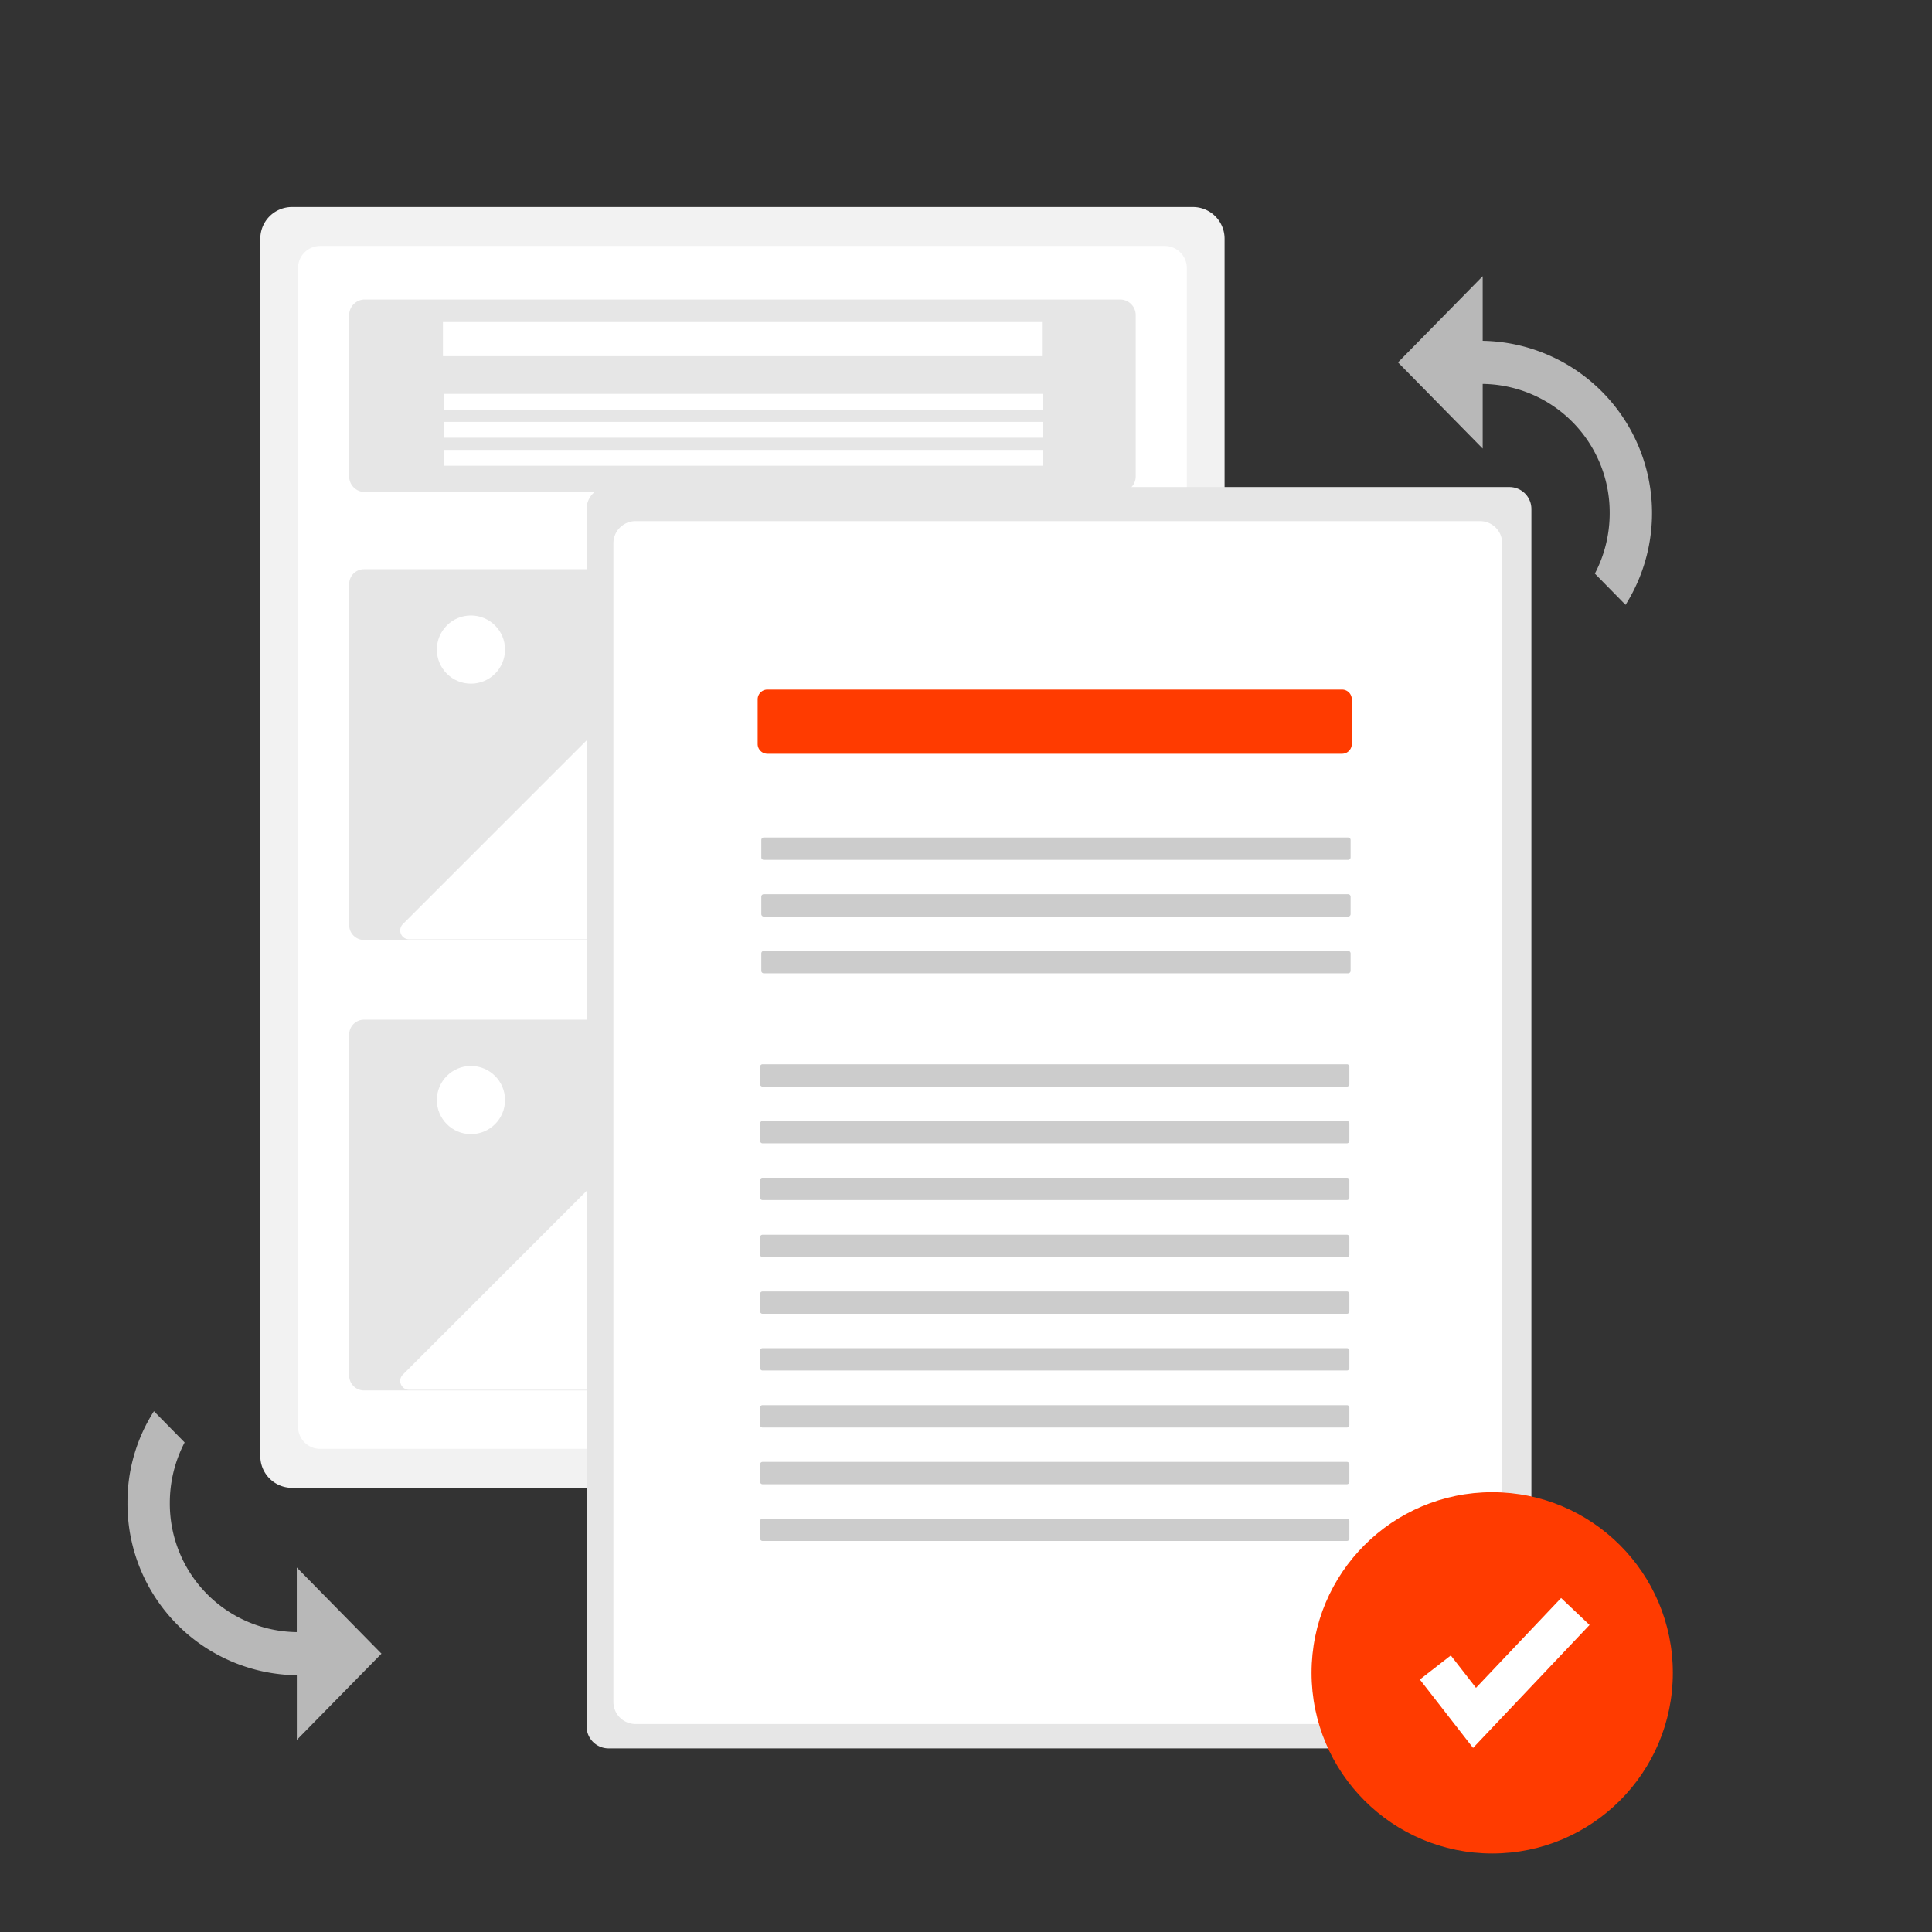 <svg xmlns="http://www.w3.org/2000/svg" width="246" height="246" viewBox="0 0 246 246"><rect x="0" y="0" width="246" height="246" fill="#333333" stroke="none"/><g transform="translate(-837 -1342)"><rect width="246" height="246" rx="123" transform="translate(837 1342)" fill="none"/><g transform="translate(870.145 1368.358)"><path d="M429.749,112.5H315.031A4.035,4.035,0,0,0,311,116.531V271.555a4.035,4.035,0,0,0,4.031,4.031H429.749a4.035,4.035,0,0,0,4.031-4.031V116.531a4.035,4.035,0,0,0-4.031-4.031Z" transform="translate(-311 -112.5)" fill="#f2f2f2"/><path d="M329.268,128.5a2.817,2.817,0,0,0-2.769,2.856V278.808a2.817,2.817,0,0,0,2.769,2.856H436.9a2.817,2.817,0,0,0,2.769-2.856V131.356A2.817,2.817,0,0,0,436.9,128.5Z" transform="translate(-321.694 -123.539)" fill="#fff"/><path d="M349.36,150.5a1.993,1.993,0,0,0-1.86,2.1v20.3a1.993,1.993,0,0,0,1.86,2.1h96.425a1.993,1.993,0,0,0,1.86-2.1V152.6a1.993,1.993,0,0,0-1.86-2.1Z" transform="translate(-336.183 -138.718)" fill="#e6e6e6"/><path d="M349.36,261.25a1.89,1.89,0,0,0-1.86,1.914v43.378a1.89,1.89,0,0,0,1.86,1.914h96.425a1.89,1.89,0,0,0,1.86-1.914V263.163a1.89,1.89,0,0,0-1.86-1.914Z" transform="translate(-336.183 -215.13)" fill="#e6e6e6"/><rect width="76.272" height="4.341" transform="translate(23.254 14.65)" fill="#fff"/><rect width="76.272" height="2.015" transform="translate(23.409 23.796)" fill="#fff"/><rect width="76.272" height="2.015" transform="translate(23.409 27.362)" fill="#fff"/><rect width="76.272" height="2.015" transform="translate(23.409 30.927)" fill="#fff"/><path d="M419.231,332.225h35.1a1.13,1.13,0,0,0,.8-1.929l-22.465-22.465a1.131,1.131,0,0,0-1.6,0l-5.587,5.586a2.37,2.37,0,0,1-3.352,0l-17.5-17.5a1.131,1.131,0,0,0-1.6,0l-34.221,34.221a1.13,1.13,0,0,0,.8,1.929H419.27Z" transform="translate(-350.66 -238.823)" fill="#fff"/><circle cx="4.341" cy="4.341" r="4.341" transform="translate(22.479 52.011)" fill="#fff"/><path d="M349.36,446.25a1.89,1.89,0,0,0-1.86,1.914v43.378a1.89,1.89,0,0,0,1.86,1.914h96.425a1.89,1.89,0,0,0,1.86-1.914V448.163a1.89,1.89,0,0,0-1.86-1.914Z" transform="translate(-336.183 -342.771)" fill="#e6e6e6"/><path d="M419.231,517.226h35.1a1.13,1.13,0,0,0,.8-1.929l-22.465-22.465a1.132,1.132,0,0,0-1.6,0l-5.586,5.586a2.369,2.369,0,0,1-3.352,0l-17.5-17.5a1.132,1.132,0,0,0-1.6,0l-34.221,34.221a1.13,1.13,0,0,0,.8,1.929h49.664Z" transform="translate(-350.66 -366.464)" fill="#fff"/><circle cx="4.341" cy="4.341" r="4.341" transform="translate(22.479 109.37)" fill="#fff"/><path d="M447.79,227.5a2.794,2.794,0,0,0-2.79,2.79V385.315a2.794,2.794,0,0,0,2.79,2.79H562.509a2.793,2.793,0,0,0,2.79-2.79V230.29a2.794,2.794,0,0,0-2.79-2.79Z" transform="translate(-403.453 -191.844)" fill="#e6e6e6"/><path d="M458.768,241.5A2.817,2.817,0,0,0,456,244.356V391.808a2.817,2.817,0,0,0,2.769,2.856H566.4a2.817,2.817,0,0,0,2.769-2.856V244.356A2.817,2.817,0,0,0,566.4,241.5Z" transform="translate(-411.042 -201.504)" fill="#fff"/><path d="M516.49,310.683a1.242,1.242,0,0,0-1.24,1.24v5.692a1.242,1.242,0,0,0,1.24,1.24h73.172a1.242,1.242,0,0,0,1.24-1.24v-5.692a1.241,1.241,0,0,0-1.24-1.24Z" transform="translate(-451.923 -249.237)" fill="#ff3b00"/><path d="M517.06,371.439a.31.31,0,0,0-.31.31v2.222a.31.31,0,0,0,.31.31h74.412a.31.31,0,0,0,.31-.31v-2.222a.31.31,0,0,0-.31-.31Z" transform="translate(-452.957 -291.155)" fill="#ccc"/><path d="M517.06,394.734a.31.31,0,0,0-.31.31v2.222a.31.31,0,0,0,.31.31h74.412a.31.31,0,0,0,.31-.31v-2.222a.31.31,0,0,0-.31-.31Z" transform="translate(-452.957 -307.228)" fill="#ccc"/><path d="M517.06,418.029a.31.31,0,0,0-.31.31v2.222a.31.31,0,0,0,.31.31h74.412a.31.31,0,0,0,.31-.31v-2.222a.31.31,0,0,0-.31-.31Z" transform="translate(-452.957 -323.3)" fill="#ccc"/><path d="M516.56,464.561a.311.311,0,0,0-.31.31v2.222a.311.311,0,0,0,.31.31h74.412a.31.31,0,0,0,.31-.31v-2.222a.31.31,0,0,0-.31-.31Z" transform="translate(-452.612 -355.405)" fill="#ccc"/><path d="M516.56,487.856a.311.311,0,0,0-.31.31v2.222a.311.311,0,0,0,.31.31h74.412a.31.31,0,0,0,.31-.31v-2.222a.31.31,0,0,0-.31-.31Z" transform="translate(-452.612 -371.477)" fill="#ccc"/><path d="M516.56,511.15a.31.31,0,0,0-.31.31v2.222a.31.31,0,0,0,.31.31h74.412a.31.31,0,0,0,.31-.31V511.46a.31.31,0,0,0-.31-.31Z" transform="translate(-452.612 -387.549)" fill="#ccc"/><path d="M516.56,534.561a.31.31,0,0,0-.31.31v2.222a.31.31,0,0,0,.31.31h74.412a.31.31,0,0,0,.31-.31v-2.222a.31.31,0,0,0-.31-.31Z" transform="translate(-452.612 -403.701)" fill="#ccc"/><path d="M516.56,557.855a.31.31,0,0,0-.31.31v2.222a.31.31,0,0,0,.31.31h74.412a.31.31,0,0,0,.31-.31v-2.222a.31.31,0,0,0-.31-.31Z" transform="translate(-452.612 -419.773)" fill="#ccc"/><path d="M516.56,581.15a.31.31,0,0,0-.31.31v2.222a.31.31,0,0,0,.31.31h74.412a.31.31,0,0,0,.31-.31V581.46a.31.31,0,0,0-.31-.31Z" transform="translate(-452.612 -435.846)" fill="#ccc"/><path d="M516.56,604.561a.31.31,0,0,0-.31.31v2.222a.31.31,0,0,0,.31.31h74.412a.31.31,0,0,0,.31-.31v-2.222a.31.31,0,0,0-.31-.31Z" transform="translate(-452.612 -451.998)" fill="#ccc"/><path d="M516.56,627.855a.31.31,0,0,0-.31.31v2.222a.31.31,0,0,0,.31.31h74.412a.31.31,0,0,0,.31-.31v-2.222a.31.31,0,0,0-.31-.31Z" transform="translate(-452.612 -468.07)" fill="#ccc"/><path d="M516.56,651.15a.31.31,0,0,0-.31.31v2.222a.31.31,0,0,0,.31.31h74.412a.31.31,0,0,0,.31-.31V651.46a.31.31,0,0,0-.31-.31Z" transform="translate(-452.612 -484.142)" fill="#ccc"/><circle cx="23" cy="23" r="23" transform="translate(133.855 163.642)" fill="#ff3b00"/><path d="M482.969,590.337l-6.775-8.71,3.939-3.065,3.208,4.124,10.836-11.439,3.624,3.433Z" transform="translate(-328.55 -394.133)" fill="#fff"/><g transform="translate(-870.145 -1368.358)"><path d="M502.266,247A16.369,16.369,0,0,1,486.1,230.534a16.6,16.6,0,0,1,1.886-7.685l-3.908-3.978a21.44,21.44,0,0,0-3.369,11.663,21.825,21.825,0,0,0,21.562,21.954v8.233l10.781-10.977L502.266,238.77Z" transform="translate(372.523 1302.817)" fill="#b8b8b8"/><path d="M502.266,208.583v-8.232l-10.781,10.977L502.266,222.3v-8.233a16.369,16.369,0,0,1,16.171,16.465,16.582,16.582,0,0,1-1.888,7.686l3.909,3.978a21.938,21.938,0,0,0-18.193-33.617Z" transform="translate(523.523 1176.817)" fill="#b8b8b8"/></g></g></g></svg>